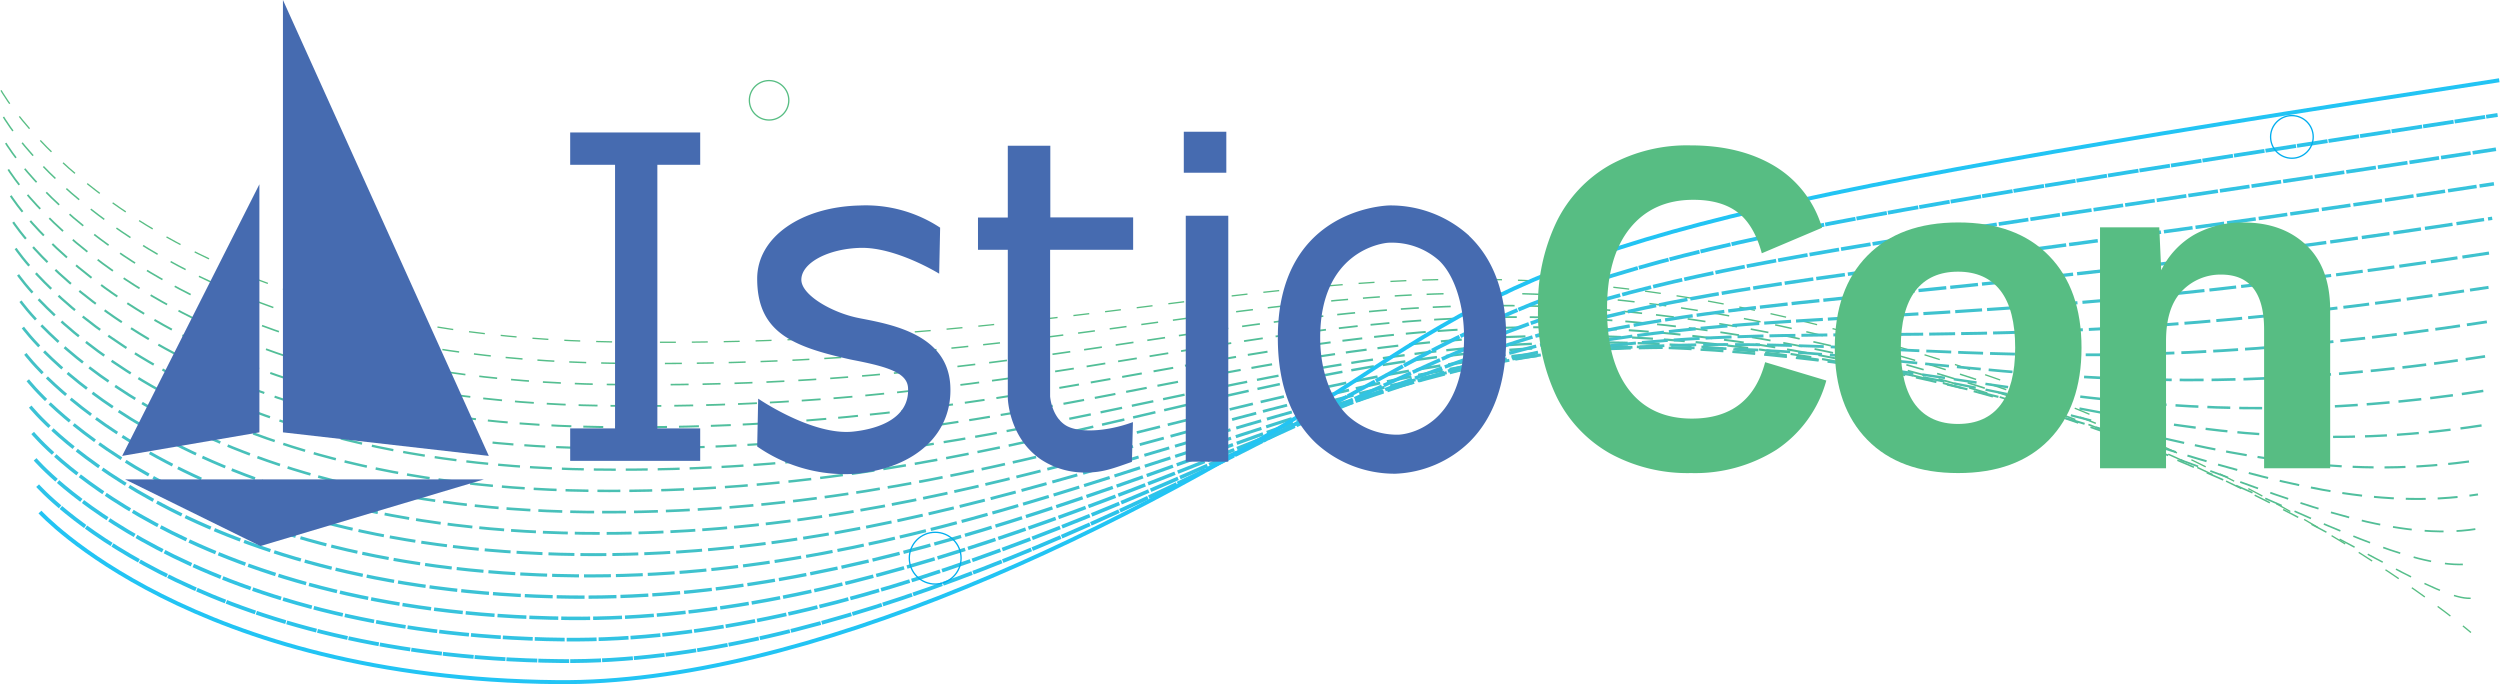 <svg xmlns="http://www.w3.org/2000/svg" id="Layer_1_copy" width="16.59cm" height="4.54cm" data-name="Layer 1 copy" viewBox="0 0 470.17 128.71"><defs><style>.cls-1,.cls-10,.cls-11,.cls-12,.cls-13,.cls-14,.cls-15,.cls-16,.cls-17,.cls-18,.cls-19,.cls-2,.cls-3,.cls-4,.cls-5,.cls-6,.cls-7,.cls-8,.cls-9{fill:none;stroke-miterlimit:10}.cls-1,.cls-18{stroke:#57bd83}.cls-1,.cls-18,.cls-19{stroke-width:.25px}.cls-1{stroke-dasharray:3 3}.cls-2{stroke:#55be8a;stroke-width:.28px;stroke-dasharray:3.19 2.81}.cls-3{stroke:#54be91;stroke-width:.31px;stroke-dasharray:3.38 2.63}.cls-4{stroke:#52be97;stroke-width:.34px;stroke-dasharray:3.56 2.44}.cls-5{stroke:#50bf9e;stroke-width:.38px;stroke-dasharray:3.75 2.25}.cls-6{stroke:#4fbfa5;stroke-width:.41px;stroke-dasharray:3.94 2.06}.cls-7{stroke:#4dc0ac;stroke-width:.44px;stroke-dasharray:4.13 1.88}.cls-8{stroke:#4ac0b3;stroke-width:.47px;stroke-dasharray:4.31 1.69}.cls-9{stroke:#48c0ba;stroke-width:.5px;stroke-dasharray:4.5 1.5}.cls-10{stroke:#45c1c1;stroke-width:.53px;stroke-dasharray:4.69 1.31}.cls-11{stroke:#42c1c8;stroke-width:.56px;stroke-dasharray:4.88 1.13}.cls-12{stroke:#3fc2ce;stroke-width:.59px;stroke-dasharray:5.06 .94}.cls-13{stroke:#3bc2d5;stroke-width:.63px;stroke-dasharray:5.25 .75}.cls-14{stroke:#37c3dc;stroke-width:.66px;stroke-dasharray:5.44 .56}.cls-15{stroke:#32c3e3;stroke-width:.69px;stroke-dasharray:5.63 .38}.cls-16{stroke:#2cc3ea;stroke-width:.72px;stroke-dasharray:5.81 .19}.cls-17{stroke:#22c4f4;stroke-width:.75px}.cls-19{stroke:#00adee}.cls-20{fill:#466bb0}.cls-21{fill:#57bd83}</style></defs><g><path d="M.11,25S25.44,71,115.44,72.33C221.82,73.91,256.11,47,344.11,69.67,422,89.74,464.78,127,464.78,127" class="cls-1" transform="translate(0 -8)"/><path d="M.57,30S26.1,75,114.78,76.33C217.4,77.84,253.35,50.8,338.71,70.17c75.35,17.3,116.74,51.82,126.4,50.34" class="cls-2" transform="translate(0 -8)"/><path d="M1,34.92S26.75,79.08,114.11,80.33C213,81.77,250.63,54.4,333.31,70.68,406.14,85,446.13,117,465.44,114" class="cls-3" transform="translate(0 -8)"/><path d="M1.48,39.88s25.93,43.24,112,44.45C208.55,85.7,247.88,58.11,327.9,71.18,398.18,82.67,436.81,112,465.78,107.52" class="cls-4" transform="translate(0 -8)"/><path d="M1.94,44.83s26.12,42.34,110.84,43.5c91.34,1.3,132.34-26.5,209.72-16.64,67.72,8.63,105,35.25,143.61,29.33" class="cls-5" transform="translate(0 -8)"/><path d="M2.4,49.79S28.72,91.21,112.11,92.33c87.59,1.23,130.25-26.77,205-20.13C382.25,78,418.16,101.93,466.44,94.53" class="cls-6" transform="translate(0 -8)"/><path d="M2.86,54.75s26.51,40.5,108.58,41.58c83.83,1.16,128.14-27,200.26-23.63,62.57,3,97.14,24.21,155.08,15.34" class="cls-7" transform="translate(0 -8)"/><path d="M3.32,59.71S30,99.29,110.78,100.33c80.07,1.09,126-28.45,195.52-27.12,60,1.14,93.22,18.69,160.81,8.33" class="cls-8" transform="translate(0 -8)"/><path d="M3.78,64.67s26.9,38.66,106.33,39.66c76.31,1,123.9-27.51,190.79-30.62,57.4-2.66,89.3,13.17,166.54,1.34" class="cls-9" transform="translate(0 -8)"/><path d="M4.23,69.62s27.11,37.76,105.21,38.71c72.56.94,121.78-27.72,186.05-34.11,54.82-5.45,85.38,7.65,172.29-5.67" class="cls-10" transform="translate(0 -8)"/><path d="M4.69,74.58S32,111.42,108.78,112.33c68.79.87,119.65-27.91,181.31-37.6,52.23-8.21,81.46,2.12,178-12.67" class="cls-11" transform="translate(0 -8)"/><path d="M5.15,79.54s27.5,35.92,103,36.79c65,.8,117.53-28.07,176.58-41.1,49.64-11,77.54-3.39,183.75-19.66" class="cls-12" transform="translate(0 -8)"/><path d="M5.61,84.5s27.7,35,101.83,35.83c61.28.73,115.42-28.2,171.85-44.59,47.06-13.67,73.62-8.92,189.49-26.67" class="cls-13" transform="translate(0 -8)"/><path d="M6.07,89.46S34,123.54,106.78,124.33C164.3,125,220.09,96,273.89,76.24c44.49-16.36,69.69-14.43,195.22-33.66" class="cls-14" transform="translate(0 -8)"/><path d="M6.53,94.42s28.09,33.16,99.58,33.91c53.76.59,111.24-28.38,162.38-51.58,41.95-19,65.77-20,201-40.67" class="cls-15" transform="translate(0 -8)"/><path d="M7,99.37s28.29,32.25,98.46,33c50,.52,109.21-28.43,157.64-55.07,39.44-21.69,61.86-25.48,206.7-47.67" class="cls-16" transform="translate(0 -8)"/><path d="M7.44,104.33s28.49,31.34,97.34,32c46.24.45,107.2-28.46,152.9-58.57,36.95-24.33,57.94-31,212.43-54.66" class="cls-17" transform="translate(0 -8)"/></g><circle cx="144.61" cy="18.87" r="3.71" class="cls-18"/><circle cx="431.1" cy="25.76" r="4.01" class="cls-19"/><circle cx="175.86" cy="105.01" r="4.87" class="cls-19"/><path d="M161.91,67.92l-.54-.11c-4.94-1-10.69-4.3-10.69-7.18,0-3.16,5-5.85,11.16-6,6.66-.14,14.71,4.82,14.77,4.86l.18-8.66a25.42,25.42,0,0,0-15.14-4.17c-11,.26-19.28,5.94-19.28,13.77,0,10.16,6.77,12.79,17.49,15.19l.54.11c6.74,1.3,10.19,2.46,10.35,5.24.37,6.44-7.11,7.9-10.35,8.23-7.64.79-17.76-6.15-17.84-6.2l-.19,9a29,29,0,0,0,16.56,5.2,21.75,21.75,0,0,0,2.28-.11c11.14-1.14,18-7.65,17.49-16.6C178.16,71.05,168,69.09,161.91,67.92Zm35.61-32.5h-8v13.5h-5.61V55h5.61V82.78c0,.78.45,7.77,6.31,11.71a14.84,14.84,0,0,0,8.47,2.4c3,0,4.84-.69,8.57-2l.19-7.48c-5.13,1.88-10.43,2.07-12.74.55-2.46-1.62-2.81-5-2.84-5.39V55H213.1v-6.1H197.52ZM107.19,39h8.44V88.6h-8.44v6.11h24.46V88.6h-8.06V39h8.06V32.92H107.19Zm169.1,13.33a22,22,0,0,0-15.07-5.68h0c-2.21.1-20.9,1.61-20.9,24.86,0,8.66,2.42,15.35,7.2,19.88a21.89,21.89,0,0,0,14.59,5.73h.34a21.17,21.17,0,0,0,13.88-5.93c4.61-4.56,6.95-11.18,6.95-19.68C283.28,63.21,280.93,56.76,276.29,52.36ZM262.93,89.78h-.25a13.82,13.82,0,0,1-9.16-3.55c-3.13-3-5.23-8.31-5.23-14.7,0-16.22,11.6-17.85,13-17.87h.15a13.3,13.3,0,0,1,9.25,3.39c2.95,2.84,4.67,8.48,4.67,14.49C275.31,88.6,264.22,89.77,262.93,89.78Zm-32.3-57h-8V40.5h8ZM223,94.86h8V48.59h-8Z" class="cls-20" transform="translate(0 -8)"/><g><polygon points="23.45 90.19 90.96 90.19 48.91 102.73 23.45 90.19" class="cls-20"/><polygon points="22.9 85.77 48.72 81.34 48.72 34.67 22.9 85.77" class="cls-20"/><polygon points="53.15 81.34 53.15 0 91.88 85.77 53.15 81.34" class="cls-20"/></g><g><path d="M334.13,92.61A28.67,28.67,0,0,1,318.08,97a30.42,30.42,0,0,1-15.32-3.72,24.81,24.81,0,0,1-10-10.65,36.19,36.19,0,0,1-3.49-16.46,36.12,36.12,0,0,1,3.49-16.45,24.85,24.85,0,0,1,10-10.66,30.1,30.1,0,0,1,15.19-3.71q9.33,0,15.82,3.89a20.11,20.11,0,0,1,8.93,11.61l-11.33,4.8q-1.45-5.34-4.54-7.7t-8.34-2.36q-7.6,0-11.92,5.35t-4.31,15.23q0,9.88,4.17,15.23t11.79,5.35q11,0,13.78-10.61l11.51,3.45A22.9,22.9,0,0,1,334.13,92.61Z" class="cls-21" transform="translate(0 -8)"/><path d="M385.4,56.12q6.12,6.26,6.12,17.31T385.4,90.75Q379.28,97,368.31,97t-17.09-6.26q-6.12-6.25-6.12-17.32t6.12-17.31q6.12-6.25,17.09-6.26T385.4,56.12Zm-25.12,6.57q-2.76,3.59-2.76,10.74t2.76,10.75c1.85,2.39,4.52,3.58,8,3.58s6.18-1.19,8-3.58,2.76-6,2.76-10.75-.92-8.35-2.76-10.74-4.52-3.58-8-3.58S362.13,60.3,360.28,62.69Z" class="cls-21" transform="translate(0 -8)"/><path d="M433.81,54.12q4.49,4.26,4.49,12.24V96.1H425.87V70q0-10.33-8.06-10.34a10,10,0,0,0-7.39,3.09c-2,2.05-3,5.2-3,9.42V96.1H395V50.77h11.15l.36,8.07a15.67,15.67,0,0,1,6.26-6.71A18.41,18.41,0,0,1,422,49.86Q429.32,49.86,433.81,54.12Z" class="cls-21" transform="translate(0 -8)"/></g></svg>